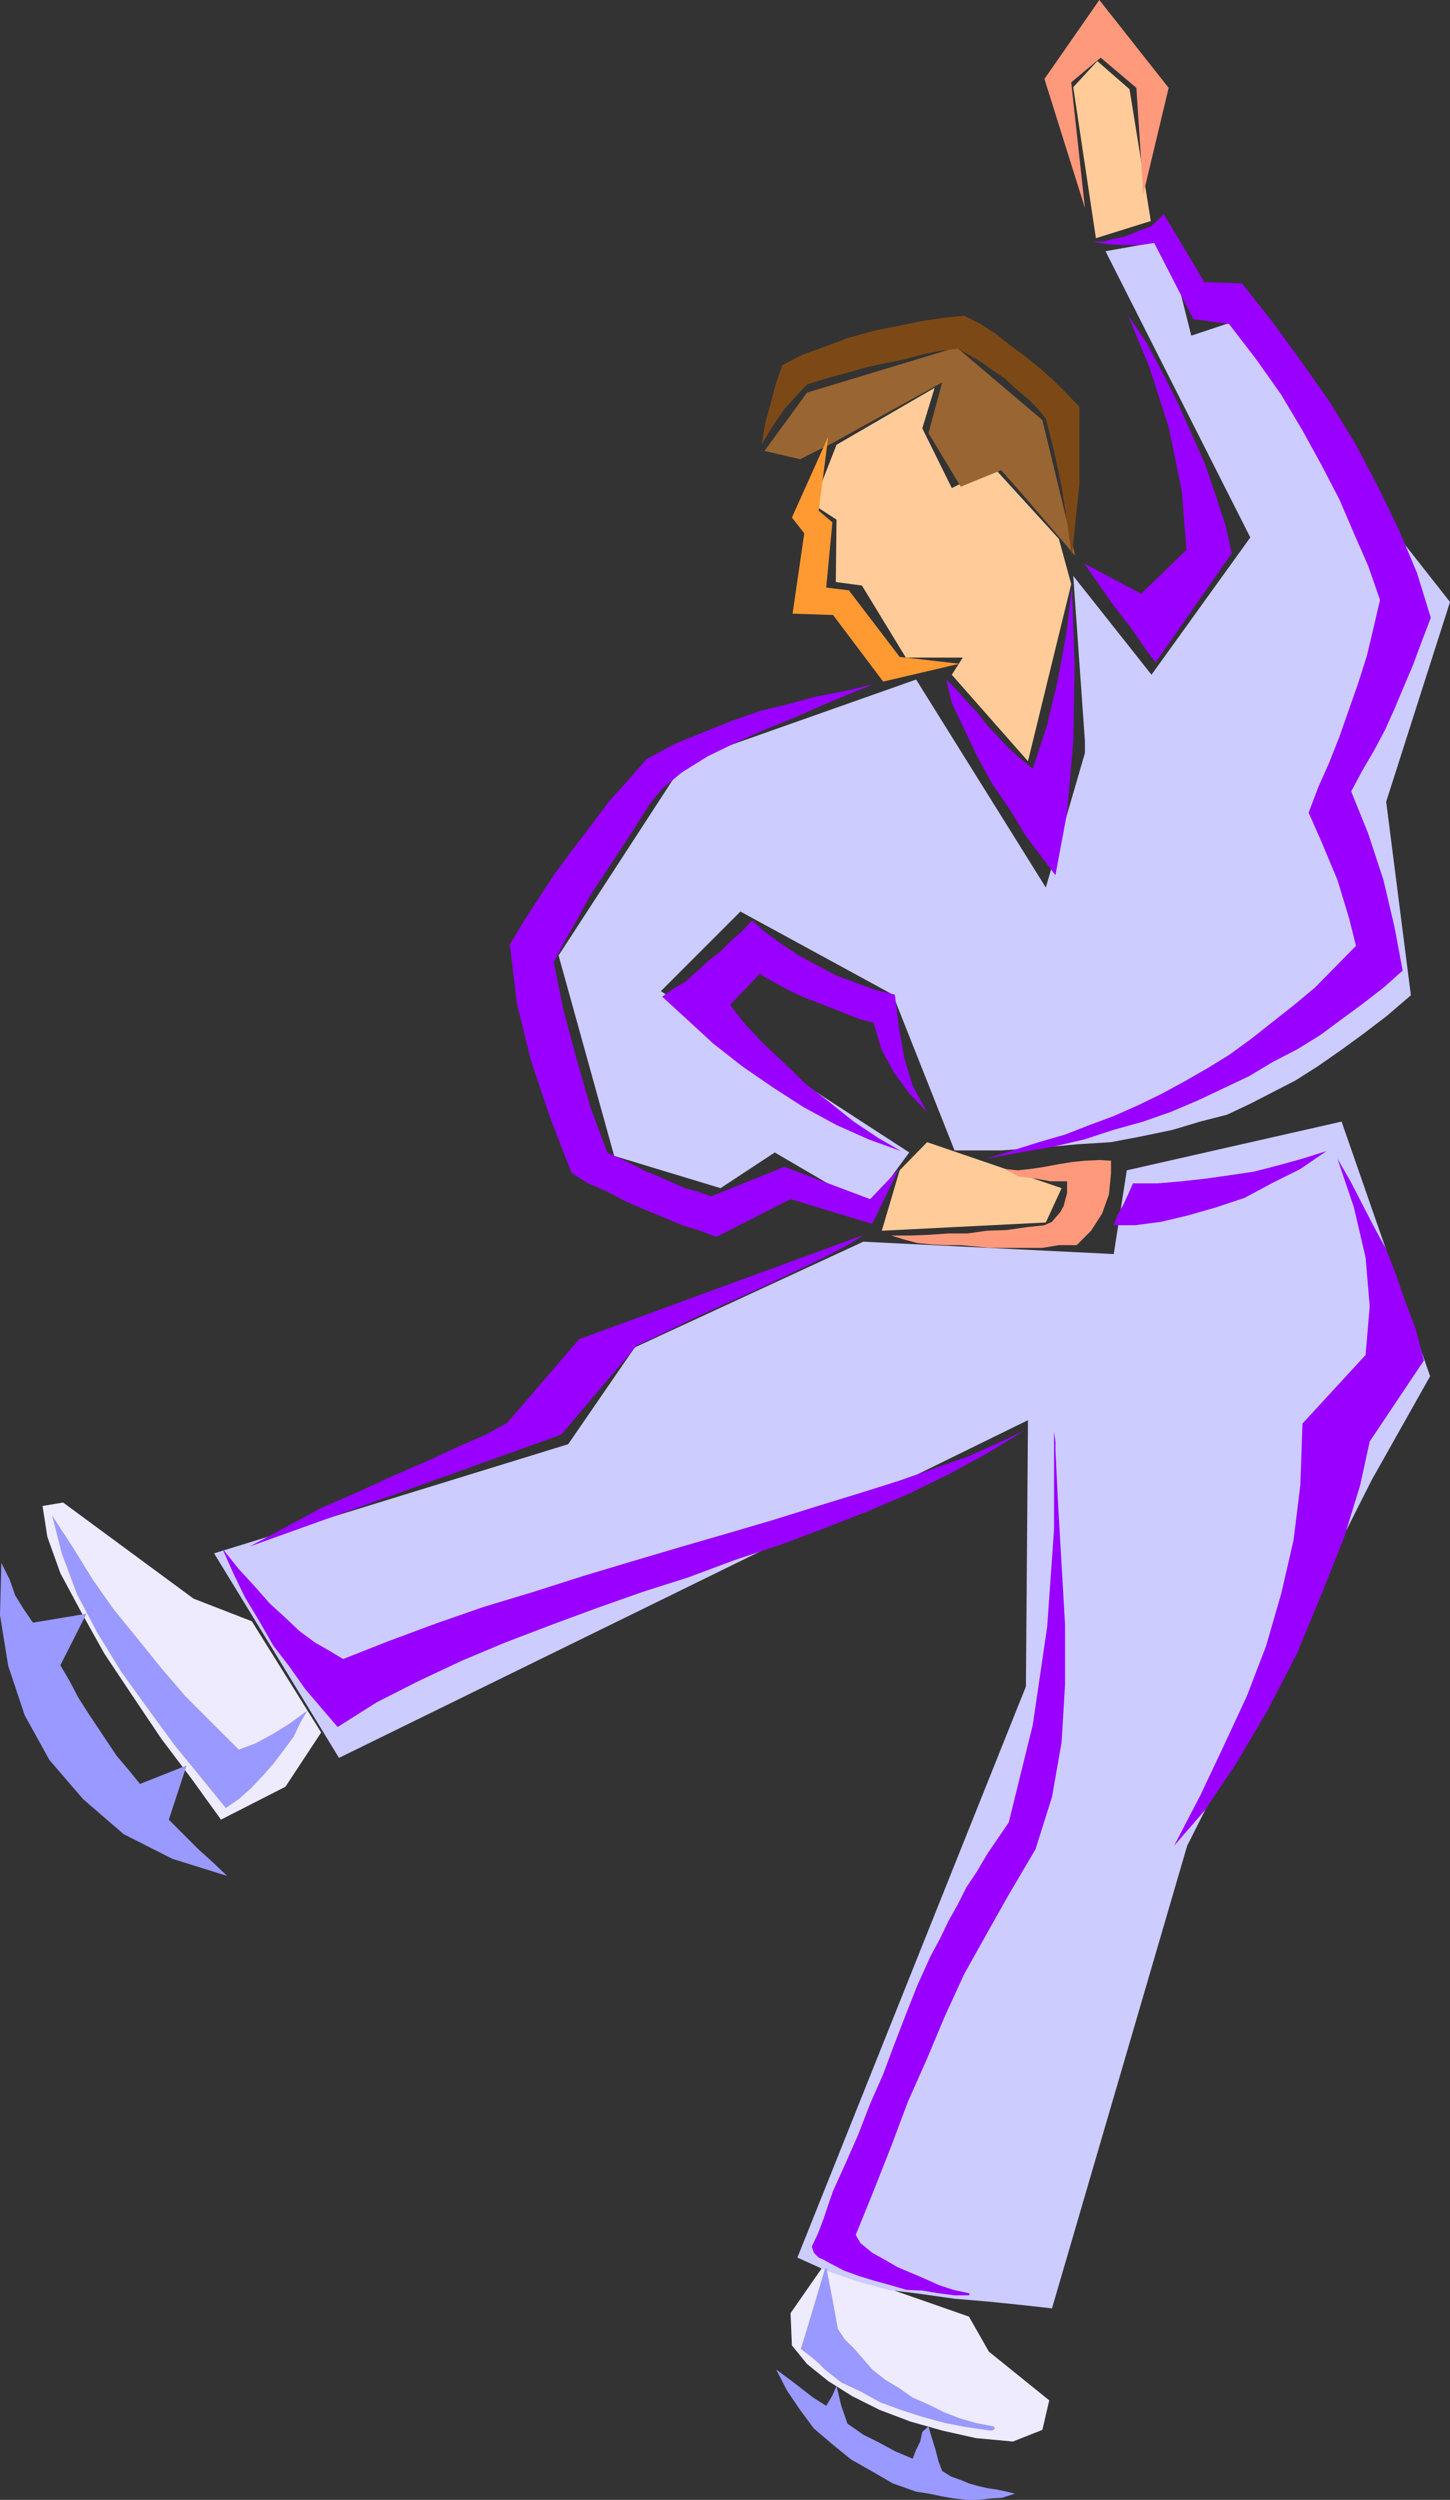 <?xml version="1.0" encoding="UTF-8" standalone="no"?>
<svg
   version="1.0"
   width="90.324mm"
   height="155.711mm"
   id="svg26"
   sodipodi:docname="Ice Skating 10.wmf"
   xmlns:inkscape="http://www.inkscape.org/namespaces/inkscape"
   xmlns:sodipodi="http://sodipodi.sourceforge.net/DTD/sodipodi-0.dtd"
   xmlns="http://www.w3.org/2000/svg"
   xmlns:svg="http://www.w3.org/2000/svg">
  <rect width="100%" height="100%" fill="#333333" stroke="none"/>
  <sodipodi:namedview
     id="namedview26"
     pagecolor="#ffffff"
     bordercolor="#000000"
     borderopacity="0.25"
     inkscape:showpageshadow="2"
     inkscape:pageopacity="0.0"
     inkscape:pagecheckerboard="0"
     inkscape:deskcolor="#d1d1d1"
     inkscape:document-units="mm" />
  <defs
     id="defs1">
    <pattern
       id="WMFhbasepattern"
       patternUnits="userSpaceOnUse"
       width="6"
       height="6"
       x="0"
       y="0" />
  </defs>
  <path
     style="fill:#eeebff;fill-opacity:1;fill-rule:evenodd;stroke:none"
     d="m 193.876,533.412 -7.755,11.15 0.323,7.595 3.554,4.363 5.008,4.04 5.655,3.555 6.463,3.232 7.27,2.747 7.432,2.101 7.917,1.778 8.724,0.808 6.947,-2.747 1.616,-6.948 -14.218,-11.473 -4.685,-8.241 z"
     id="path1" />
  <path
     style="fill:#eeebff;fill-opacity:1;fill-rule:evenodd;stroke:none"
     d="m 10.017,354.531 1.131,7.272 3.07,8.564 4.847,9.049 5.493,9.857 6.463,9.695 6.947,10.342 7.432,9.857 6.624,9.211 15.187,-7.756 8.401,-12.766 -16.318,-26.178 -13.733,-5.333 -30.697,-22.623 z"
     id="path2" />
  <path
     style="fill:#ffcc99;fill-opacity:1;fill-rule:evenodd;stroke:none"
     d="m 196.946,104.711 -5.493,14.058 5.493,3.555 -0.162,14.705 6.139,0.808 10.34,16.967 h 13.41 l -2.585,4.04 17.934,20.36 10.178,-41.691 -2.908,-10.665 -15.348,-16.805 -9.855,4.848 -6.947,-14.058 2.908,-9.534 z"
     id="path3" />
  <path
     style="fill:#996532;fill-opacity:1;fill-rule:evenodd;stroke:none"
     d="m 179.981,106.165 8.401,1.939 7.755,-3.878 25.689,-14.22 -3.231,11.958 7.593,12.604 9.532,-3.878 5.816,6.625 11.633,13.574 -7.755,-31.995 -20.195,-17.129 -35.221,10.665 z"
     id="path4" />
  <path
     style="fill:#ccccff;fill-opacity:1;fill-rule:evenodd;stroke:none"
     d="m 215.687,159.975 30.535,48.962 9.209,-31.672 v -2.747 l -2.747,-38.943 18.418,23.269 23.265,-32.318 -34.09,-67.384 14.541,-2.585 5.655,22.461 9.209,-3.07 51.7,65.768 -15.025,47.023 5.816,45.569 -5.655,4.848 -5.493,4.201 -5.332,3.878 -5.332,3.717 -5.332,3.393 -5.332,2.747 -5.332,2.747 -5.493,2.585 -6.301,1.616 -6.463,1.939 -6.947,1.454 -7.593,1.454 -7.755,0.485 -8.886,0.808 -9.209,0.646 h -10.986 l -14.541,-36.681 -35.867,-19.553 -18.741,18.745 58.486,37.974 -9.532,12.927 -22.134,-12.927 -12.763,8.403 -25.042,-7.595 -13.087,-47.185 29.728,-45.73 z"
     id="path5" />
  <path
     style="fill:#ccccff;fill-opacity:1;fill-rule:evenodd;stroke:none"
     d="m 50.408,365.681 29.404,48.154 162.209,-79.503 -0.485,62.697 -53.801,134.444 6.786,3.07 6.947,2.424 7.593,2.101 7.755,0.97 7.917,1.131 7.755,0.646 7.917,0.808 7.27,0.808 31.828,-108.912 43.461,-86.128 13.733,-24.4 -20.842,-59.95 -50.569,11.473 -3.07,19.714 -58.971,-2.909 -53.801,24.885 -15.672,22.784 z"
     id="path6" />
  <path
     style="fill:#ffcc99;fill-opacity:1;fill-rule:evenodd;stroke:none"
     d="m 211.809,275.513 6.463,-6.625 31.666,10.827 -3.716,8.08 -38.614,1.939 z"
     id="path7" />
  <path
     style="fill:#ffcc99;fill-opacity:1;fill-rule:evenodd;stroke:none"
     d="m 258.016,56.072 -5.332,-35.55 5.655,-6.14 7.593,6.625 5.008,31.025 z"
     id="path8" />
  <path
     style="fill:#9999ff;fill-opacity:1;fill-rule:evenodd;stroke:none"
     d="m 227.481,588.515 h 2.908 l 2.747,-0.323 2.747,-0.162 3.07,-0.97 -1.939,-0.485 -2.262,-0.485 -2.262,-0.323 -2.1,-0.485 -2.262,-0.646 -1.939,-0.808 -2.262,-0.808 -2.1,-1.293 -0.808,-2.101 -0.808,-3.07 -0.808,-2.585 -0.808,-2.747 -1.454,1.293 -0.485,2.262 -0.969,1.939 -0.808,2.101 -4.201,-1.778 -3.554,-1.939 -3.878,-1.939 -3.716,-2.585 -1.454,-4.201 -1.131,-4.686 -0.969,2.262 -1.454,2.424 -3.07,-1.939 -2.908,-2.262 -2.747,-2.101 -3.07,-2.262 2.585,5.009 3.07,4.525 3.231,4.363 4.362,3.717 4.362,3.555 4.847,2.747 5.008,2.909 5.493,1.939 3.07,0.485 3.07,0.646 2.908,0.485 z"
     id="path9" />
  <path
     style="fill:#9999ff;fill-opacity:1;fill-rule:evenodd;stroke:none"
     d="m 233.136,572.194 h 0.485 l 0.646,-0.485 -0.323,-0.485 -4.201,-0.808 -3.878,-1.131 -3.716,-1.454 -3.554,-1.778 -3.716,-1.616 -3.231,-2.262 -3.231,-1.939 -3.07,-2.424 -1.939,-2.262 -2.262,-2.585 -2.262,-2.262 -1.616,-2.424 -1.292,-7.11 -1.293,-6.625 v -0.646 l -0.485,0.323 -1.454,4.848 -1.293,4.363 -1.454,4.848 -1.454,4.686 1.454,1.131 1.454,1.131 1.293,1.131 1.454,1.454 3.878,3.07 4.524,2.101 4.685,2.585 4.847,1.778 5.008,1.616 5.332,1.454 5.008,0.97 z"
     id="path10" />
  <path
     style="fill:#9900ff;fill-opacity:1;fill-rule:evenodd;stroke:none"
     d="m 224.734,540.361 h 3.393 l 0.162,-0.323 -0.162,-0.162 -3.716,-0.808 -3.393,-1.131 -3.231,-1.454 -3.393,-1.454 -3.07,-1.293 -3.07,-1.778 -2.908,-1.616 -2.747,-2.262 -0.485,-0.808 -0.646,-1.131 4.201,-10.342 4.201,-10.665 3.878,-10.342 4.524,-10.18 4.201,-10.019 4.524,-9.857 5.332,-9.534 5.008,-8.888 6.463,-10.988 3.878,-12.281 2.262,-12.927 0.808,-13.574 v -14.058 l -0.808,-14.058 -0.808,-13.897 -0.646,-13.25 v -1.939 l -0.323,-2.262 v 22.946 l -1.616,22.946 -3.393,23.108 -5.655,22.946 -2.423,3.555 -2.747,4.04 -2.262,3.878 -2.585,3.878 -1.939,3.878 -2.262,4.04 -1.939,4.04 -2.262,4.201 -3.07,6.787 -2.747,6.948 -2.747,7.11 -2.585,6.948 -3.07,6.948 -2.747,7.11 -2.908,6.625 -3.07,6.787 -1.131,3.232 -1.131,3.393 -1.293,3.393 -1.454,3.07 0.485,1.454 1.131,1.131 1.131,0.485 1.454,0.808 3.393,1.778 3.554,1.293 3.716,1.131 3.554,0.97 3.878,1.131 3.716,0.162 3.878,0.646 z"
     id="path11" />
  <path
     style="fill:#9999ff;fill-opacity:1;fill-rule:evenodd;stroke:none"
     d="m 53.477,441.629 -3.393,-3.232 -3.393,-3.07 -6.947,-6.948 4.201,-12.766 -10.986,4.363 -2.747,-3.393 -2.747,-3.232 -2.262,-3.393 -2.262,-3.393 -2.262,-3.393 -2.262,-3.555 -1.939,-3.717 -2.262,-3.878 L 20.357,379.901 7.755,382.001 5.655,378.931 3.554,375.538 2.262,371.821 0.323,367.943 0,380.224 l 1.939,11.958 3.878,11.635 5.816,10.503 7.917,9.211 9.532,8.241 11.471,5.817 z"
     id="path12" />
  <path
     style="fill:#9900ff;fill-opacity:1;fill-rule:evenodd;stroke:none"
     d="m 322.48,339.341 12.763,-19.068 -1.939,-7.433 -2.585,-6.787 -2.1,-6.14 -2.262,-5.817 -2.908,-5.332 -2.747,-5.333 -2.747,-5.333 -3.07,-5.332 3.878,11.473 2.747,11.796 0.969,11.473 -0.969,11.473 -14.864,16.159 -0.485,14.382 -1.616,13.089 -2.908,12.604 -3.554,12.281 -4.524,11.796 -5.332,11.473 -5.655,11.958 -6.139,11.796 7.27,-8.403 7.27,-10.827 7.432,-12.604 6.947,-13.412 5.816,-14.058 5.332,-13.412 3.716,-12.119 z"
     id="path13" />
  <path
     style="fill:#9999ff;fill-opacity:1;fill-rule:evenodd;stroke:none"
     d="m 72.38,402.685 -4.201,3.07 -3.878,2.424 -4.201,2.262 -3.878,1.454 -12.602,-12.604 -5.816,-6.787 -5.332,-6.625 -5.655,-6.948 -5.008,-7.11 -4.685,-7.595 -4.847,-7.433 2.262,8.888 3.554,9.534 4.847,9.211 5.655,9.211 6.301,8.726 6.139,8.403 6.463,7.918 5.655,6.948 3.07,-2.101 2.747,-2.424 2.908,-3.07 2.423,-2.747 2.585,-3.393 2.262,-3.07 1.616,-3.393 z"
     id="path14" />
  <path
     style="fill:#9900ff;fill-opacity:1;fill-rule:evenodd;stroke:none"
     d="m 241.214,336.756 -6.139,2.909 -6.786,3.07 -7.755,2.747 -8.724,3.07 -9.209,2.909 -10.017,3.07 -10.34,3.232 -10.986,3.232 -11.148,3.232 -11.471,3.393 -11.309,3.393 -11.633,3.717 -11.794,3.555 -11.148,3.878 -11.309,4.201 -10.663,4.201 -3.231,-1.939 -3.393,-1.939 -3.716,-2.747 -3.231,-3.07 -3.716,-3.393 -3.554,-4.04 -3.716,-4.04 -3.878,-4.848 2.585,5.817 2.747,5.656 3.393,5.656 3.231,5.656 3.716,4.848 3.878,5.494 3.716,4.363 3.878,4.525 9.209,-5.817 9.855,-5.009 10.34,-4.848 10.017,-4.201 10.986,-4.201 10.502,-3.878 10.986,-3.878 10.663,-3.393 10.825,-4.04 10.663,-3.555 10.34,-3.878 10.34,-4.04 9.855,-4.201 9.532,-4.686 8.886,-4.848 z"
     id="path15" />
  <path
     style="fill:#9900ff;fill-opacity:1;fill-rule:evenodd;stroke:none"
     d="m 58.809,364.065 73.35,-26.339 17.772,-21.007 5.978,-2.747 6.947,-3.393 8.078,-3.717 7.917,-3.555 7.755,-3.717 7.109,-3.393 5.816,-3.07 3.878,-2.424 -67.049,24.562 -16.964,19.714 -5.008,2.747 -6.301,2.747 -7.27,3.393 -8.24,3.555 -8.078,3.717 -8.886,3.878 -8.401,4.525 z"
     id="path16" />
  <path
     style="fill:#ff997c;fill-opacity:1;fill-rule:evenodd;stroke:none"
     d="m 236.528,293.773 h 8.886 l 3.878,-0.646 h 4.201 l 3.393,-3.393 2.585,-4.04 1.616,-4.525 0.485,-5.009 v -2.909 l -2.747,-0.162 -3.393,0.162 -3.07,0.323 -3.07,0.485 -3.393,0.646 -3.231,0.485 -3.07,0.323 -3.07,-0.323 3.231,1.778 4.039,0.485 3.554,0.646 h 3.878 v 2.747 l -0.808,3.07 -0.808,1.454 -1.131,1.293 -0.808,0.97 -1.777,0.808 -4.362,0.485 -4.524,0.646 -4.685,0.162 -4.524,0.646 h -4.524 l -4.685,0.323 -4.201,0.162 h -4.524 l 3.07,0.97 3.07,0.808 3.393,0.323 3.393,0.162 h 3.393 l 3.554,0.323 3.393,0.323 z"
     id="path17" />
  <path
     style="fill:#9900ff;fill-opacity:1;fill-rule:evenodd;stroke:none"
     d="m 186.121,282.3 19.226,5.817 6.301,-12.927 -6.786,7.11 -20.195,-7.595 -17.287,6.948 -3.07,-1.131 -3.07,-0.808 -2.908,-1.293 -3.231,-1.454 -2.908,-1.131 -3.393,-1.778 -2.747,-1.293 -3.07,-1.454 -3.878,-10.342 -3.393,-11.796 -3.07,-11.473 -2.262,-11.15 2.585,-5.009 3.07,-5.332 3.07,-5.656 3.878,-5.817 3.716,-5.656 3.231,-5.009 3.07,-4.848 2.908,-3.555 4.685,-3.878 5.978,-3.717 6.301,-3.07 6.786,-3.07 6.786,-2.747 6.624,-2.909 6.463,-2.747 6.139,-2.424 -6.947,1.616 -6.786,1.293 -6.463,1.778 -6.624,1.616 -6.463,2.262 -6.463,2.585 -6.786,2.747 -6.947,3.717 -4.362,5.009 -4.524,5.009 -4.201,5.656 -4.201,5.494 -4.201,5.656 -3.716,5.656 -3.554,5.494 -3.393,5.656 1.616,13.735 3.393,13.735 4.524,13.412 5.008,12.927 3.878,2.424 4.524,1.939 4.201,2.262 4.524,1.939 4.685,1.939 4.201,1.778 4.201,1.293 3.878,1.454 z"
     id="path18" />
  <path
     style="fill:#9900ff;fill-opacity:1;fill-rule:evenodd;stroke:none"
     d="m 312.302,270.988 -5.655,1.778 -5.816,1.616 -5.655,1.454 -5.493,0.808 -5.655,0.808 -5.816,0.646 -5.655,0.485 h -5.816 l -1.131,2.585 -1.131,2.424 -1.454,2.585 -0.808,2.262 h 5.008 l 6.139,-0.808 6.139,-1.454 6.786,-1.939 6.786,-2.262 6.301,-3.393 6.786,-3.393 z"
     id="path19" />
  <path
     style="fill:#9900ff;fill-opacity:1;fill-rule:evenodd;stroke:none"
     d="m 330.235,228.49 -1.939,-10.342 -2.585,-10.988 -3.554,-10.827 -4.039,-10.019 2.585,-4.848 2.747,-4.686 2.585,-4.848 2.262,-5.009 2.1,-5.009 2.262,-5.333 2.1,-5.656 2.1,-5.494 -3.231,-10.503 -4.201,-10.019 -4.847,-10.019 -5.332,-10.18 -6.139,-10.019 -6.463,-9.211 -6.947,-9.534 -7.27,-9.211 -8.886,-0.323 -9.532,-15.998 -1.454,1.454 -1.616,1.454 -2.262,0.808 -1.939,0.808 -2.262,0.808 -2.262,0.485 -2.423,0.646 h -2.585 l 3.878,0.646 3.878,0.162 h 3.393 l 3.393,-0.485 9.209,17.937 8.401,1.131 6.463,8.403 5.816,8.241 5.008,8.403 4.524,8.241 4.201,8.08 3.393,7.918 3.393,7.756 2.747,7.918 -1.454,6.302 -1.616,6.787 -1.939,6.14 -2.262,6.464 -2.262,6.464 -2.423,6.14 -2.585,5.817 -2.262,5.979 3.07,6.948 3.716,8.888 2.747,9.049 1.616,6.464 -9.694,9.857 -4.847,4.04 -5.332,4.201 -4.685,3.717 -5.332,3.878 -5.008,3.07 -5.332,3.07 -5.655,3.07 -5.332,2.585 -5.816,2.585 -5.655,2.101 -5.816,2.262 -6.139,1.778 -6.139,1.939 -6.139,1.939 7.755,-1.454 7.593,-1.293 7.593,-1.778 6.947,-2.262 6.947,-1.939 6.463,-2.262 6.463,-2.747 6.139,-2.909 5.816,-2.747 5.655,-3.393 5.655,-2.909 5.493,-3.393 5.008,-3.717 4.847,-3.555 5.008,-3.878 z"
     id="path20" />
  <path
     style="fill:#9900ff;fill-opacity:1;fill-rule:evenodd;stroke:none"
     d="m 212.132,270.988 -5.332,-3.07 -5.816,-3.878 -5.655,-4.525 -5.655,-4.363 -5.332,-5.171 -5.008,-4.686 -4.201,-4.525 -3.231,-4.201 6.947,-7.272 3.393,1.939 3.231,1.778 3.393,1.616 3.716,1.454 3.393,1.293 3.231,1.293 3.393,1.293 3.07,0.808 1.939,6.464 2.908,5.333 3.554,4.848 4.201,4.363 -3.393,-6.14 -1.939,-6.464 -1.292,-7.272 -0.969,-7.756 -4.685,-1.131 -4.847,-1.778 -4.362,-1.616 -4.524,-2.424 -4.201,-2.262 -3.878,-2.585 -4.039,-2.909 -3.07,-2.747 -2.423,2.585 -2.585,2.262 -2.423,2.424 -2.908,2.262 -2.423,2.262 -2.908,2.585 -2.747,1.616 -2.747,1.939 5.816,5.333 6.139,5.656 6.786,5.333 7.27,5.009 7.27,4.686 7.755,4.201 7.593,3.393 z"
     id="path21" />
  <path
     style="fill:#9900ff;fill-opacity:1;fill-rule:evenodd;stroke:none"
     d="m 252.362,138.322 -1.293,10.665 -1.939,10.665 -2.585,10.988 -3.393,10.342 -2.747,-2.262 -2.908,-2.585 -2.423,-2.585 -2.585,-2.747 -2.423,-3.07 -2.585,-2.747 -2.262,-2.585 -2.423,-2.424 1.292,5.494 2.908,6.14 3.07,6.464 3.554,6.464 4.201,6.14 3.716,6.14 3.878,5.171 3.07,4.04 2.747,-14.705 1.454,-16.805 0.323,-17.937 z"
     id="path22" />
  <path
     style="fill:#ff9932;fill-opacity:1;fill-rule:evenodd;stroke:none"
     d="m 225.865,156.259 -14.056,-1.616 -11.956,-15.674 -5.332,-0.646 1.454,-15.351 -3.231,-2.747 2.262,-17.452 -8.563,19.068 2.908,3.717 -2.747,18.906 9.532,0.323 11.794,15.674 z"
     id="path23" />
  <path
     style="fill:#9900ff;fill-opacity:1;fill-rule:evenodd;stroke:none"
     d="m 290.006,130.242 -1.454,-6.464 -2.262,-6.948 -2.585,-7.595 -3.231,-7.272 -3.393,-7.595 -3.716,-7.272 -3.554,-6.625 -4.201,-6.14 5.008,12.119 4.524,14.058 3.07,14.866 1.131,14.058 -10.663,10.342 -13.41,-7.11 2.262,3.232 1.939,2.747 2.1,3.07 2.1,2.747 2.262,2.909 1.939,2.747 2.1,3.07 2.1,2.747 z"
     id="path24" />
  <path
     style="fill:#7c4916;fill-opacity:1;fill-rule:evenodd;stroke:none"
     d="m 252.362,130.889 1.777,-16.967 V 95.824 l -2.908,-3.07 -3.07,-3.07 -3.231,-2.909 -3.393,-2.747 -3.716,-2.747 -3.231,-2.585 -3.716,-2.424 -3.878,-1.939 -4.847,0.485 -5.332,0.808 -5.493,1.131 -5.655,1.131 -5.816,1.616 -5.655,2.101 -5.332,1.939 -4.685,2.424 -1.454,4.201 -1.293,4.848 -1.292,4.686 -0.808,4.848 2.585,-4.201 2.747,-4.04 3.07,-3.393 2.262,-2.424 4.685,-1.454 4.847,-1.293 4.524,-1.293 4.362,-0.97 4.201,-0.808 4.201,-1.131 4.524,-0.97 4.201,-0.485 2.585,1.454 2.747,1.616 2.747,1.939 2.908,1.939 2.747,2.585 2.747,2.262 2.262,2.262 1.939,2.424 1.939,7.595 1.777,8.403 1.293,8.403 z"
     id="path25" />
  <path
     style="fill:#ff997c;fill-opacity:1;fill-rule:evenodd;stroke:none"
     d="m 259.147,13.574 8.401,7.11 1.616,25.047 5.978,-25.047 L 258.824,0 l -12.925,18.583 9.532,30.379 -3.231,-29.571 z"
     id="path26" />
</svg>
